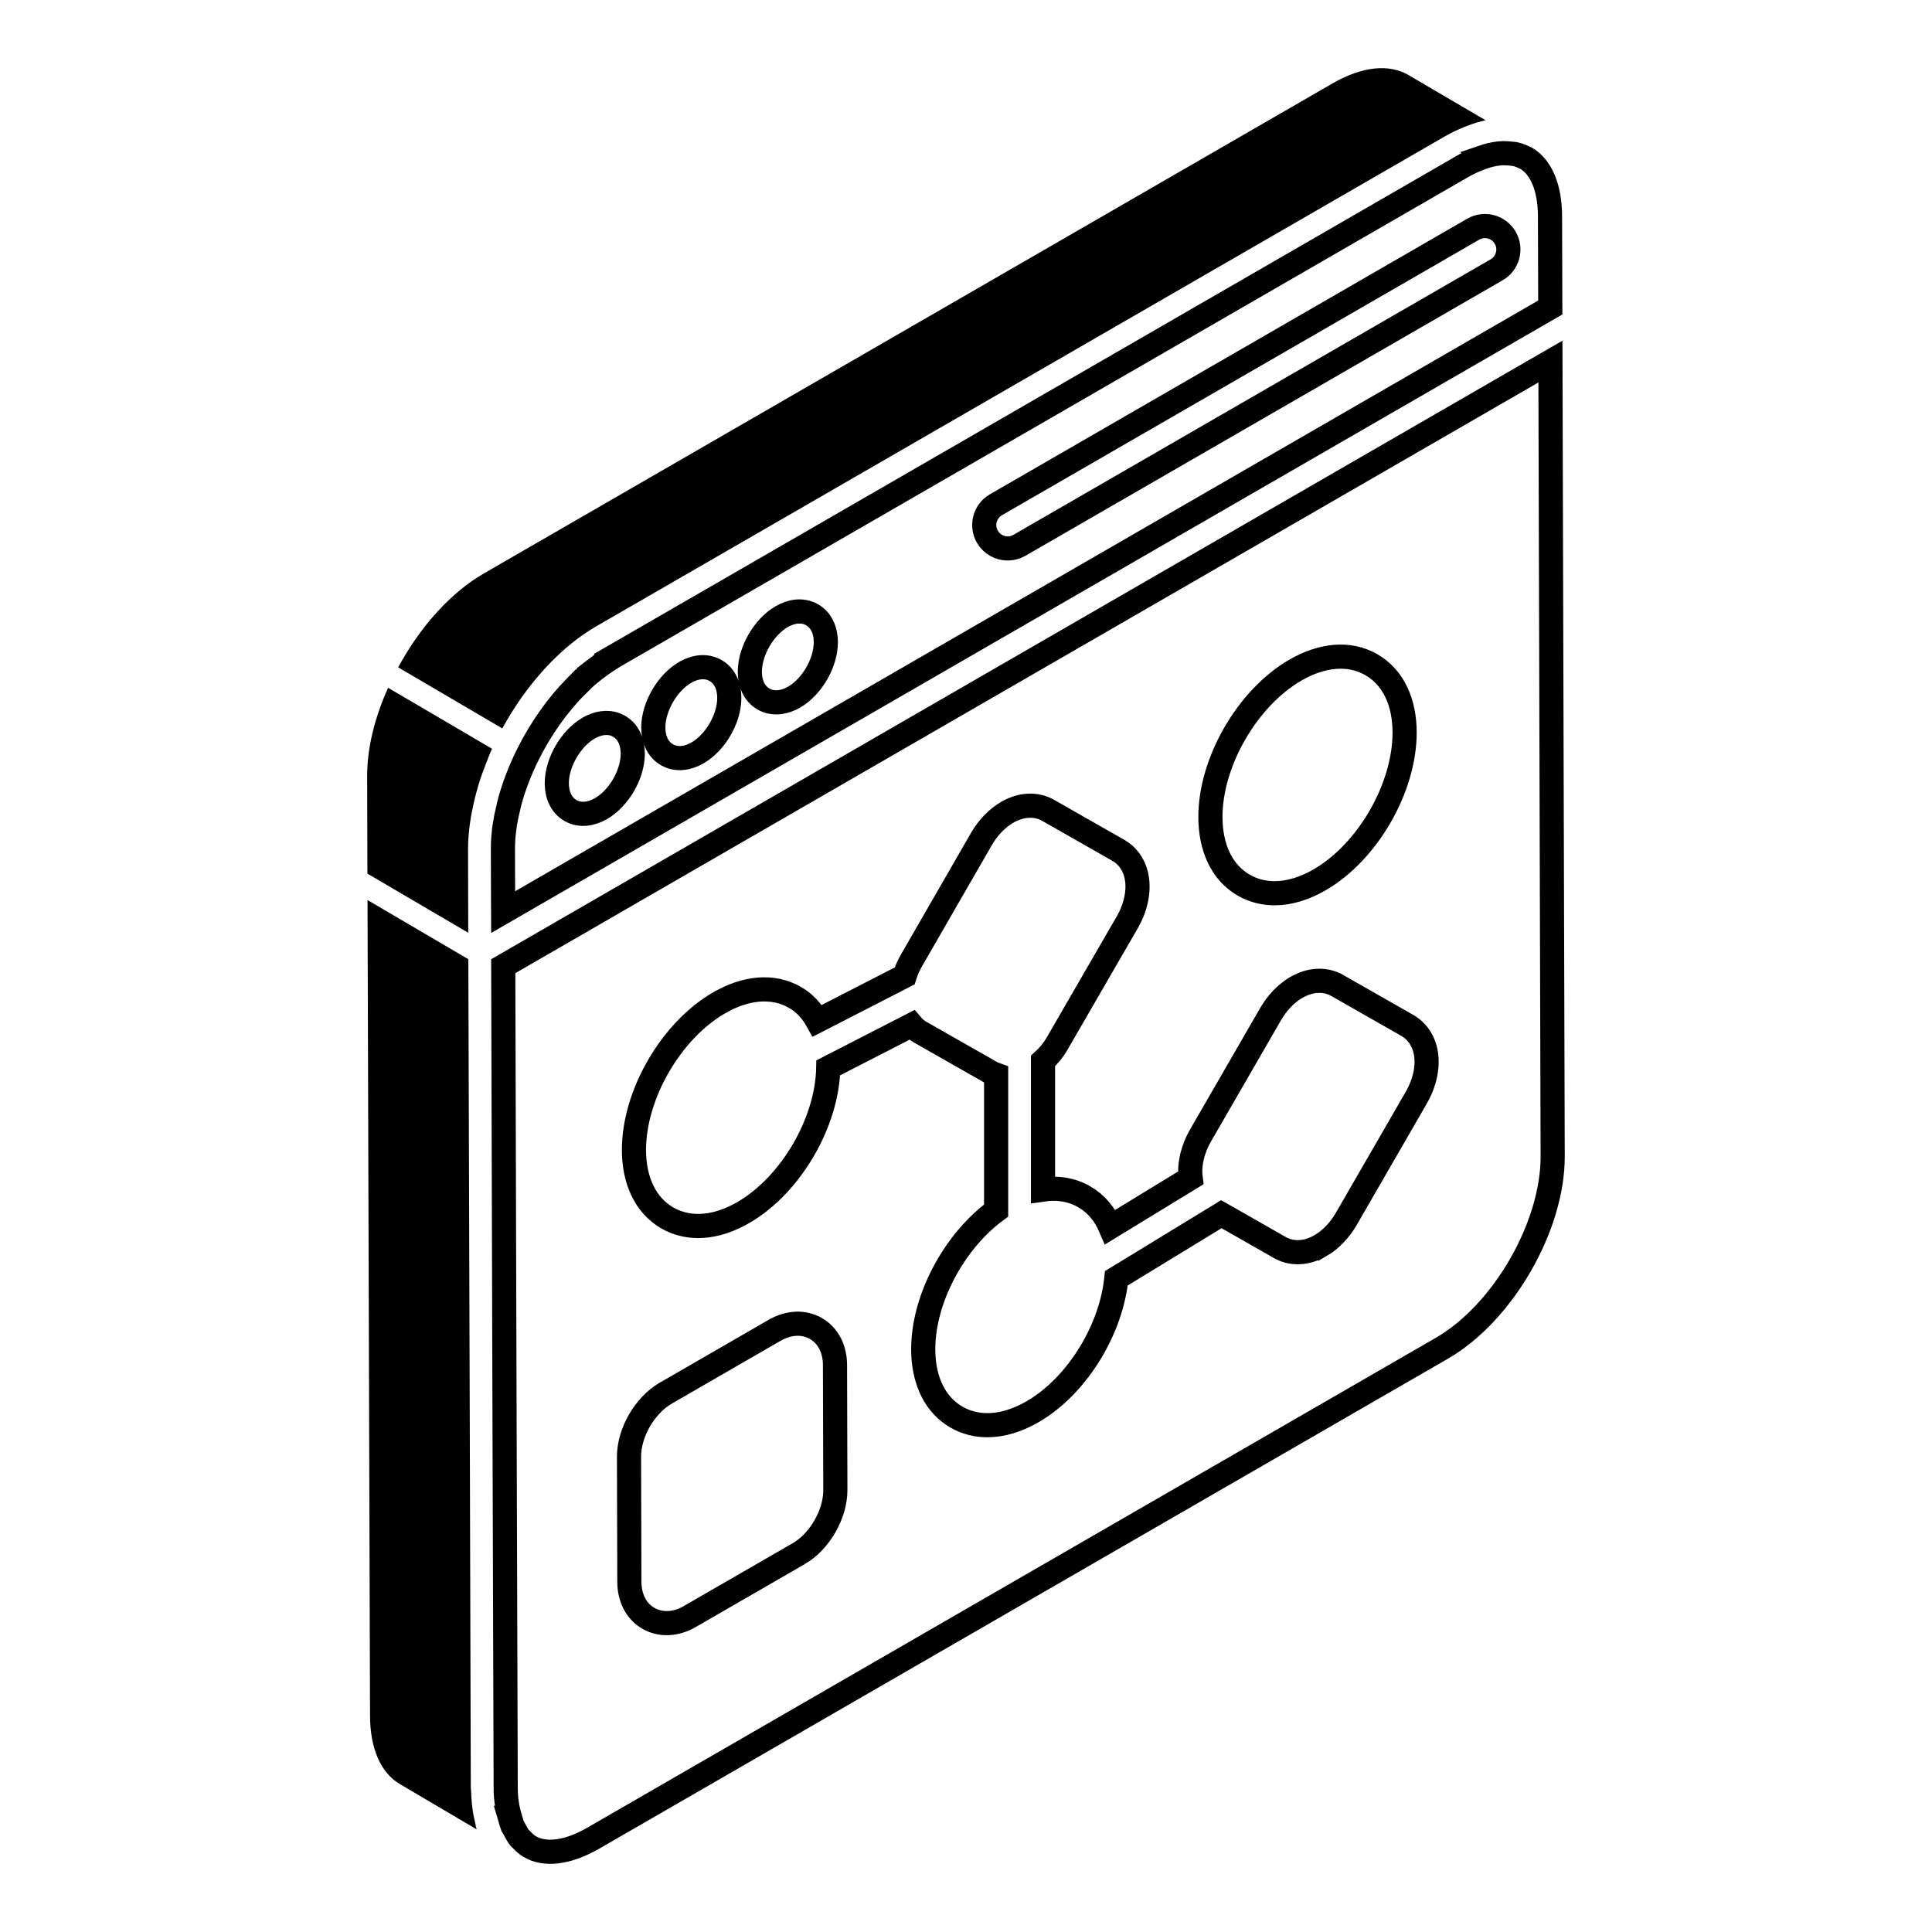 <svg width="100" height="100" viewBox="0 0 100 100" fill="none" xmlns="http://www.w3.org/2000/svg">
<path d="M42.102 68.696C41.462 68.391 40.729 68.491 40.099 68.854H40.098L34.456 72.112L34.455 72.113C33.895 72.437 33.426 72.957 33.099 73.524C32.771 74.091 32.556 74.757 32.558 75.403L32.576 81.886C32.578 82.655 32.897 83.381 33.563 83.766L33.566 83.767C33.857 83.933 34.18 84.013 34.508 84.013C34.915 84.013 35.322 83.892 35.696 83.677V83.675L41.339 80.419H41.34C41.9 80.095 42.369 79.574 42.696 79.007C43.024 78.439 43.239 77.773 43.237 77.127L43.219 70.643C43.217 69.875 42.898 69.148 42.231 68.763L42.23 68.763L42.102 68.696ZM54.105 41.868C53.474 41.581 52.753 41.687 52.141 42.041C51.604 42.35 51.139 42.844 50.803 43.419L50.801 43.423L47.185 49.699C47.027 49.967 46.909 50.243 46.824 50.515L42.305 52.835C42.033 52.342 41.658 51.919 41.154 51.628H41.153C39.983 50.954 38.567 51.131 37.23 51.902H37.228C35.961 52.634 34.862 53.835 34.081 55.183C33.301 56.531 32.81 58.078 32.813 59.532C32.818 61.063 33.378 62.371 34.541 63.041C35.029 63.322 35.572 63.457 36.139 63.457C36.807 63.457 37.498 63.269 38.178 62.923L38.469 62.764C39.735 62.033 40.832 60.831 41.61 59.48C42.362 58.176 42.842 56.686 42.871 55.271L47.19 53.054C47.31 53.196 47.455 53.325 47.633 53.428L47.636 53.428L51.269 55.497V55.498C51.363 55.552 51.46 55.594 51.559 55.629V62.657C49.391 64.253 47.779 67.225 47.786 69.853V69.854C47.791 71.285 48.282 72.521 49.3 73.219L49.51 73.352C49.997 73.633 50.54 73.768 51.105 73.768C51.87 73.768 52.666 73.522 53.441 73.074C54.652 72.375 55.702 71.247 56.466 69.972C57.17 68.798 57.651 67.462 57.782 66.163L63.217 62.846L66.232 64.565C66.52 64.733 66.842 64.814 67.169 64.814C67.572 64.814 67.974 64.691 68.342 64.477L68.343 64.478C68.882 64.167 69.349 63.666 69.685 63.089L69.686 63.087L73.308 56.812C73.736 56.069 73.944 55.197 73.789 54.433L73.753 54.283C73.615 53.773 73.309 53.344 72.853 53.082L72.852 53.081L69.216 51.008L69.215 51.008L69.089 50.942C68.496 50.663 67.823 50.733 67.231 51.036L67.109 51.102C66.567 51.413 66.097 51.914 65.762 52.497L62.14 58.77C61.744 59.456 61.536 60.253 61.629 60.971L57.471 63.51C57.186 62.845 56.735 62.299 56.113 61.941H56.112C55.463 61.569 54.734 61.46 53.986 61.569V54.916C54.256 54.669 54.512 54.373 54.717 54.014L58.348 47.738C58.774 46.998 58.981 46.129 58.828 45.37L58.793 45.219C58.656 44.711 58.352 44.281 57.893 44.018L57.892 44.017L54.237 41.935L54.23 41.93L54.105 41.868ZM70.981 34.405C69.814 33.733 68.396 33.908 67.059 34.679C65.793 35.41 64.696 36.609 63.917 37.957C63.187 39.219 62.71 40.657 62.656 42.03L62.651 42.304C62.656 43.839 63.215 45.148 64.379 45.818L64.381 45.819C64.867 46.097 65.408 46.234 65.973 46.234C66.735 46.234 67.527 45.987 68.297 45.543C69.564 44.812 70.661 43.609 71.439 42.258C72.218 40.906 72.707 39.356 72.703 37.896C72.698 36.373 72.14 35.072 70.981 34.405ZM26.175 92.55L26.11 71.773L26.048 50.01L80.25 18.715L80.366 59.861C80.371 61.645 79.741 63.671 78.688 65.496C77.634 67.32 76.191 68.885 74.637 69.782L30.726 95.133C29.3 95.957 28.162 96.01 27.427 95.584L27.425 95.582L27.314 95.511C27.241 95.459 27.168 95.396 27.093 95.322L26.979 95.204C26.946 95.169 26.916 95.142 26.895 95.125C26.852 95.072 26.81 95.011 26.768 94.94L26.608 94.644C26.588 94.603 26.567 94.57 26.551 94.545C26.54 94.527 26.527 94.51 26.52 94.499C26.508 94.47 26.494 94.428 26.476 94.359C26.459 94.299 26.43 94.187 26.402 94.094H26.403C26.266 93.635 26.175 93.133 26.175 92.552V92.55Z" stroke="black" stroke-width="1.25"/>
<path d="M25.084 39.711C25.205 39.39 25.323 39.072 25.467 38.756L20.087 35.6C19.377 37.184 19.004 38.743 19.004 40.139L19.018 45.219L24.236 48.279L24.226 43.908C24.226 43.438 24.274 42.949 24.348 42.452C24.374 42.275 24.412 42.096 24.447 41.917C24.504 41.625 24.57 41.331 24.651 41.034C24.72 40.777 24.794 40.524 24.878 40.268C24.941 40.083 25.013 39.897 25.084 39.711Z" fill="black"/>
<path d="M20.609 34.542L25.999 37.703C26.002 37.698 26.006 37.694 26.009 37.688C26.316 37.128 26.651 36.586 27.02 36.069C27.024 36.063 27.027 36.058 27.031 36.053C28.114 34.539 29.431 33.244 30.862 32.418L74.773 7.066C75.107 6.873 75.438 6.719 75.765 6.584C75.82 6.562 75.874 6.54 75.928 6.519C76.255 6.394 76.579 6.29 76.895 6.224L72.901 3.884C71.879 3.289 70.484 3.443 68.968 4.319L25.05 29.678C23.364 30.647 21.765 32.402 20.609 34.542Z" fill="black"/>
<path d="M77.649 7.938C77.835 7.921 78.019 7.93 78.219 7.954C78.271 7.96 78.333 7.966 78.356 7.969C78.39 7.972 78.403 7.974 78.406 7.974L78.41 7.975C78.575 8.01 78.737 8.069 78.902 8.153C78.938 8.171 78.97 8.184 78.991 8.192C78.994 8.193 78.996 8.194 78.999 8.195C79.669 8.596 80.159 9.489 80.222 10.916L80.228 11.213L80.242 15.916L26.043 47.209L26.037 45.95L26.031 43.899C26.03 43.511 26.07 43.1 26.132 42.668L26.131 42.667C26.167 42.43 26.223 42.182 26.286 41.912L26.288 41.906C26.323 41.749 26.349 41.622 26.384 41.491C26.6 40.702 26.909 39.886 27.318 39.062C27.992 37.709 28.85 36.505 29.794 35.544L29.795 35.545C30.045 35.293 30.286 35.058 30.532 34.853L30.537 34.85C30.621 34.779 30.668 34.75 30.799 34.647L30.798 34.646C31.018 34.475 31.237 34.318 31.455 34.176L31.674 34.04C31.708 34.02 31.739 33.999 31.75 33.991C31.767 33.98 31.766 33.98 31.761 33.983L31.76 33.982L75.677 8.626C75.912 8.49 76.144 8.378 76.374 8.282L76.603 8.191C76.682 8.162 76.696 8.154 76.736 8.14L76.735 8.139C77.021 8.041 77.29 7.979 77.542 7.947H77.544C77.575 7.943 77.556 7.946 77.647 7.938H77.649ZM32.046 37.593C31.606 37.338 31.103 37.384 30.657 37.589L30.471 37.685C29.983 37.967 29.576 38.428 29.294 38.918C29.012 39.407 28.818 39.987 28.819 40.547V40.548C28.821 41.109 29.026 41.667 29.533 41.955C30.038 42.241 30.622 42.134 31.105 41.855C31.593 41.573 31.999 41.116 32.281 40.627C32.528 40.198 32.704 39.701 32.743 39.207L32.752 38.995C32.75 38.44 32.547 37.884 32.046 37.593ZM37.043 34.709C36.54 34.417 35.954 34.519 35.467 34.8C34.979 35.082 34.572 35.543 34.29 36.033C34.008 36.523 33.814 37.103 33.815 37.663C33.817 38.224 34.022 38.782 34.529 39.07C35.034 39.356 35.617 39.25 36.101 38.971C36.59 38.689 36.995 38.232 37.277 37.742C37.524 37.313 37.701 36.816 37.74 36.322L37.748 36.11C37.746 35.555 37.544 34.999 37.043 34.709ZM42.039 31.824C41.536 31.532 40.95 31.634 40.463 31.916C39.975 32.198 39.568 32.658 39.286 33.148C39.004 33.638 38.81 34.219 38.812 34.778C38.813 35.339 39.018 35.898 39.525 36.185C39.967 36.436 40.469 36.386 40.911 36.182L41.097 36.087C41.586 35.805 41.991 35.348 42.273 34.858C42.555 34.368 42.746 33.789 42.745 33.226V33.225L42.734 33.018C42.688 32.536 42.478 32.078 42.039 31.824ZM77.842 12.201C77.48 11.703 76.795 11.551 76.254 11.862L76.253 11.863L51.552 26.124C50.97 26.459 50.773 27.201 51.107 27.781L51.108 27.783C51.333 28.17 51.74 28.388 52.158 28.388C52.368 28.388 52.575 28.334 52.762 28.227L52.766 28.225L77.465 13.965L77.466 13.966C78.047 13.63 78.245 12.887 77.911 12.307L77.91 12.305L77.842 12.201Z" stroke="black" stroke-width="1.25"/>
<path d="M20.714 92.353L24.672 94.688C24.632 94.56 24.613 94.413 24.581 94.278C24.551 94.152 24.521 94.028 24.498 93.896C24.435 93.534 24.397 93.153 24.387 92.75C24.386 92.681 24.369 92.623 24.369 92.553L24.313 72.743L24.241 49.648L19.023 46.587L19.153 88.784C19.153 90.505 19.707 91.773 20.714 92.353Z" fill="black"/>
</svg>
